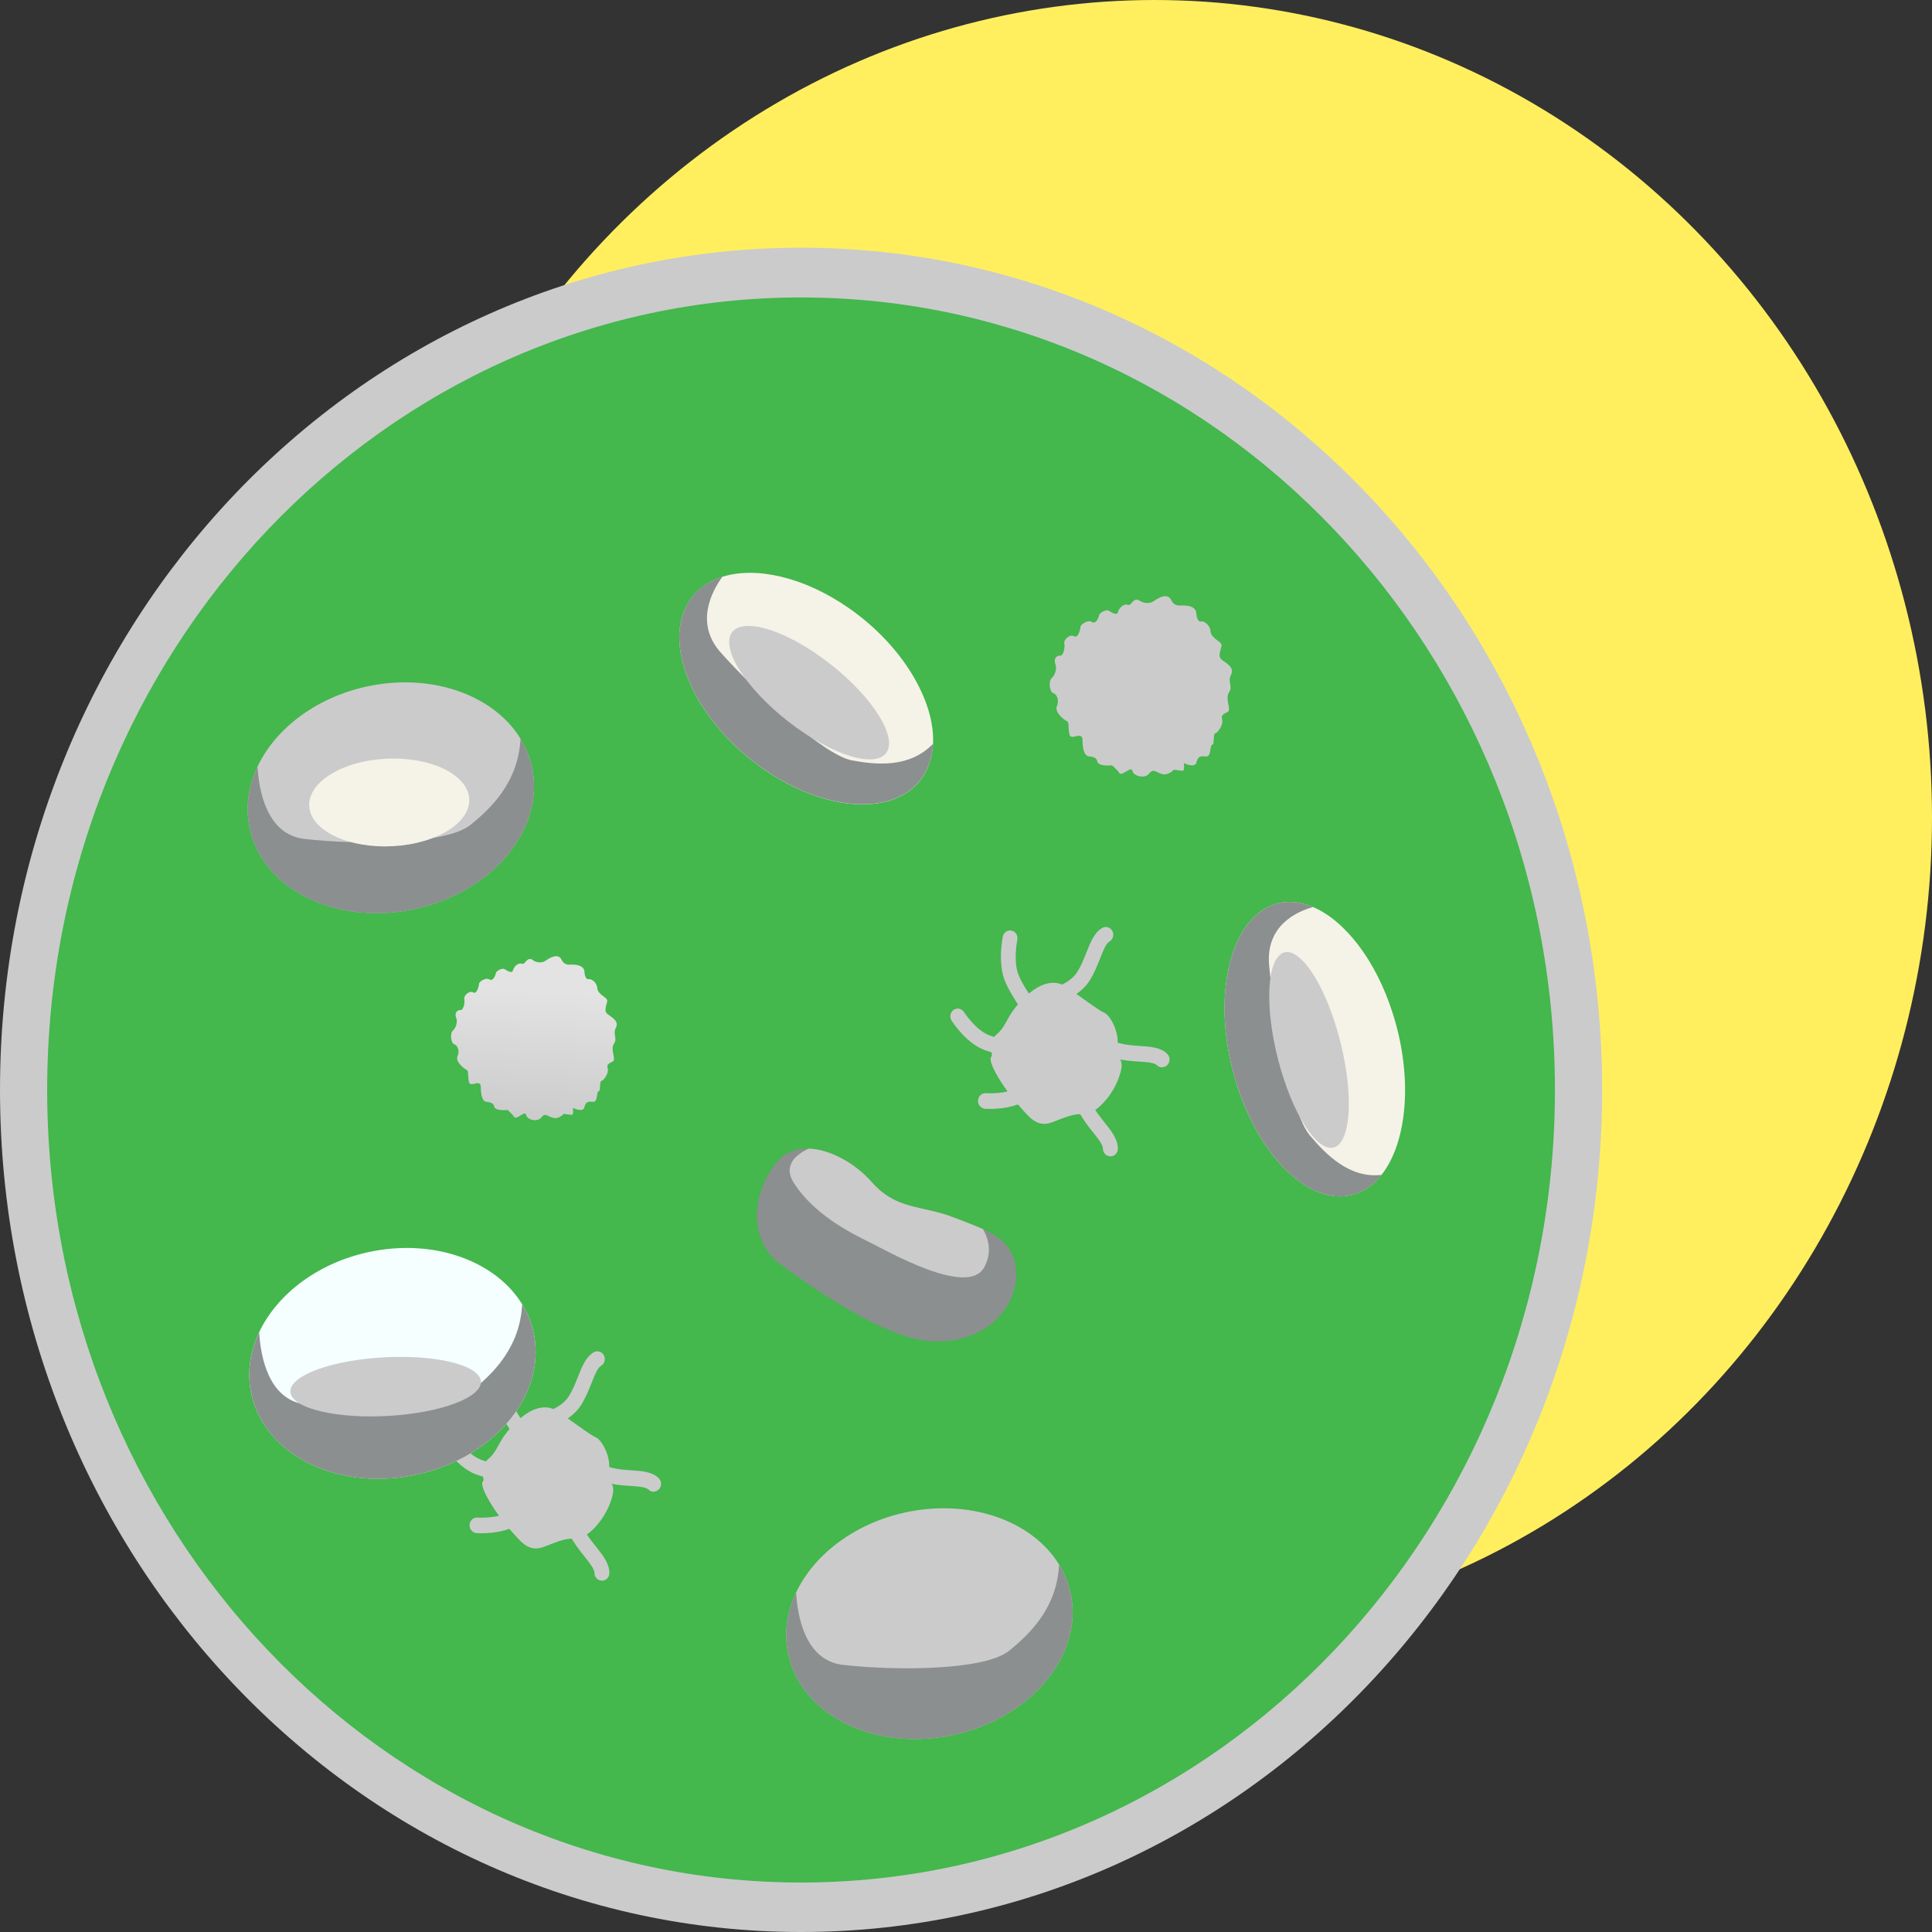 <svg width="48" height="48" viewBox="0 0 48 48" fill="none" xmlns="http://www.w3.org/2000/svg">
<rect x="0" y="0" width="48" height="48" fill="#333333" stroke="none"/>
<ellipse cx="28.683" cy="20.308" rx="19.317" ry="20.308" fill="#FFEF5F"/>
<path d="M19.903 48C30.895 48 39.805 38.632 39.805 27.077C39.805 15.521 30.895 6.154 19.903 6.154C8.911 6.154 0 15.521 0 27.077C0 38.632 8.911 48 19.903 48Z" fill="#CBCBCC"/>
<path d="M19.902 46.771C30.246 46.771 38.632 37.955 38.632 27.08C38.632 16.206 30.246 7.39 19.902 7.39C9.558 7.39 1.172 16.206 1.172 27.08C1.172 37.955 9.558 46.771 19.902 46.771Z" fill="#44B74D"/>
<path d="M23.567 43.128C21.621 43.497 19.831 42.546 19.566 41.006C19.481 40.514 19.564 40.021 19.779 39.565C20.237 38.597 21.292 37.801 22.615 37.551C24.194 37.254 25.672 37.824 26.313 38.871C26.462 39.114 26.567 39.385 26.617 39.675C26.88 41.215 25.514 42.761 23.567 43.128Z" fill="#CBCBCC"/>
<path d="M23.567 43.129C21.621 43.498 19.831 42.547 19.566 41.007C19.481 40.514 19.564 40.022 19.779 39.566C19.812 40.144 20 41.255 20.944 41.363C22.227 41.51 24.459 41.51 25.073 41.011C25.587 40.594 26.258 39.95 26.313 38.872C26.462 39.115 26.567 39.386 26.617 39.676C26.88 41.216 25.514 42.762 23.567 43.129Z" fill="#8C8F90"/>
<path d="M10.187 22.608C8.24 22.977 6.45 22.027 6.185 20.487C6.1 19.994 6.183 19.501 6.398 19.045C6.856 18.077 7.911 17.281 9.234 17.032C10.813 16.734 12.291 17.304 12.932 18.352C13.081 18.595 13.186 18.866 13.236 19.155C13.499 20.695 12.133 22.241 10.187 22.608Z" fill="#CBCBCC"/>
<path d="M10.187 22.609C8.24 22.979 6.45 22.028 6.185 20.488C6.1 19.995 6.183 19.502 6.398 19.046C6.431 19.624 6.619 20.735 7.564 20.843C8.847 20.99 11.078 20.99 11.692 20.492C12.207 20.074 12.877 19.431 12.932 18.352C13.081 18.596 13.186 18.866 13.236 19.156C13.499 20.696 12.133 22.242 10.187 22.609Z" fill="#8C8F90"/>
<path d="M9.972 21.006C8.887 21.129 7.873 20.75 7.705 20.161C7.651 19.972 7.691 19.785 7.806 19.612C8.049 19.247 8.63 18.952 9.368 18.869C10.248 18.77 11.084 19 11.456 19.406C11.543 19.5 11.605 19.604 11.636 19.715C11.802 20.305 11.058 20.883 9.972 21.006Z" fill="#F5F3E7"/>
<path d="M18.972 19.11C17.331 17.97 16.477 16.149 17.06 15.042C17.247 14.689 17.559 14.451 17.951 14.329C18.783 14.07 19.975 14.331 21.089 15.108C22.419 16.034 23.233 17.408 23.181 18.483C23.169 18.733 23.11 18.968 23.001 19.176C22.416 20.281 20.612 20.251 18.973 19.109L18.972 19.11Z" fill="#F5F3E7"/>
<path d="M18.971 19.107C17.331 17.967 16.476 16.146 17.06 15.039C17.246 14.686 17.558 14.448 17.95 14.326C17.681 14.695 17.259 15.49 17.909 16.215C18.792 17.201 20.458 18.761 21.17 18.892C21.766 19.003 22.593 19.087 23.181 18.48C23.169 18.73 23.11 18.965 23 19.173C22.415 20.278 20.611 20.248 18.972 19.106L18.971 19.107Z" fill="#8C8F90"/>
<path d="M19.988 18.217C18.893 17.49 18.058 16.45 18.12 15.893C18.139 15.714 18.249 15.607 18.426 15.568C18.8 15.484 19.473 15.706 20.216 16.2C21.104 16.79 21.823 17.587 22.028 18.164C22.077 18.298 22.097 18.422 22.084 18.525C22.021 19.082 21.083 18.945 19.988 18.217Z" fill="#CBCBCC"/>
<path d="M30.73 26.956C30.105 24.996 30.468 23.012 31.535 22.519C31.877 22.361 32.251 22.376 32.622 22.535C33.408 22.869 34.181 23.847 34.603 25.178C35.109 26.766 34.967 28.376 34.324 29.188C34.175 29.377 33.997 29.524 33.796 29.615C32.727 30.105 31.354 28.915 30.73 26.956Z" fill="#F5F3E7"/>
<path d="M30.73 26.956C30.105 24.996 30.468 23.012 31.535 22.519C31.877 22.361 32.251 22.376 32.622 22.535C32.208 22.651 31.436 23.002 31.532 23.995C31.66 25.342 32.07 27.648 32.545 28.212C32.942 28.683 33.532 29.286 34.326 29.189C34.177 29.379 33.998 29.526 33.798 29.616C32.728 30.107 31.355 28.917 30.732 26.958L30.73 26.956Z" fill="#8C8F90"/>
<path d="M31.893 26.799C31.471 25.515 31.413 24.156 31.76 23.761C31.871 23.634 32.011 23.623 32.163 23.708C32.487 23.887 32.867 24.5 33.153 25.373C33.494 26.414 33.598 27.507 33.438 28.092C33.402 28.229 33.35 28.338 33.285 28.411C32.937 28.805 32.313 28.083 31.893 26.799Z" fill="#CBCBCC"/>
<path d="M25.246 31.637C25.272 32.526 24.393 33.472 23 33.309C21.606 33.146 19.281 31.323 19.281 31.323C18.563 30.651 18.734 29.556 19.297 28.873C19.502 28.624 19.787 28.527 20.097 28.538C20.637 28.56 21.253 28.91 21.655 29.365C22.284 30.079 22.902 29.935 23.722 30.259C23.975 30.359 24.214 30.444 24.425 30.539C24.899 30.754 25.227 31.022 25.246 31.637Z" fill="#8C8F90"/>
<path d="M24.447 31.495C24.029 32.229 22.042 31.076 21.576 30.849C21.11 30.621 20.221 30.165 19.725 29.394C19.447 28.962 19.764 28.689 20.095 28.536C20.636 28.558 21.251 28.907 21.653 29.363C22.282 30.077 22.9 29.933 23.72 30.256C23.974 30.356 24.212 30.442 24.423 30.537C24.566 30.793 24.652 31.134 24.447 31.495Z" fill="#CBCBCC"/>
<path d="M13.004 36.055C12.902 36.055 12.82 35.968 12.82 35.861C12.82 35.755 12.72 35.597 12.616 35.431C12.524 35.286 12.421 35.123 12.342 34.934C12.145 34.462 12.277 33.836 12.283 33.809C12.305 33.705 12.404 33.641 12.504 33.664C12.603 33.688 12.665 33.792 12.641 33.896C12.641 33.902 12.531 34.426 12.678 34.779C12.744 34.938 12.834 35.079 12.921 35.216C13.057 35.432 13.187 35.635 13.187 35.861C13.187 35.968 13.105 36.055 13.004 36.055Z" fill="#CBCBCC"/>
<path d="M14.952 39.271C14.851 39.271 14.769 39.184 14.769 39.078C14.769 38.983 14.642 38.822 14.519 38.668C14.405 38.525 14.276 38.362 14.177 38.175C13.925 37.696 14.094 37.06 14.101 37.033C14.129 36.931 14.232 36.871 14.329 36.902C14.427 36.931 14.484 37.039 14.456 37.141C14.454 37.149 14.322 37.653 14.5 37.99C14.583 38.144 14.695 38.285 14.804 38.422C14.976 38.639 15.14 38.844 15.14 39.079C15.14 39.186 15.057 39.273 14.956 39.273L14.952 39.271Z" fill="#CBCBCC"/>
<path d="M11.79 38.078C11.713 38.049 11.659 37.969 11.667 37.881C11.674 37.774 11.764 37.695 11.865 37.703C11.871 37.703 12.38 37.743 12.692 37.539C12.832 37.448 12.951 37.334 13.069 37.224C13.253 37.05 13.426 36.887 13.637 36.855C13.738 36.839 13.83 36.913 13.845 37.019C13.86 37.125 13.79 37.222 13.689 37.237C13.588 37.253 13.453 37.378 13.314 37.512C13.191 37.627 13.053 37.759 12.885 37.867C12.47 38.14 11.86 38.091 11.834 38.089C11.817 38.089 11.803 38.086 11.788 38.08L11.79 38.078Z" fill="#CBCBCC"/>
<path d="M13.471 35.506C13.385 35.506 13.307 35.442 13.291 35.351C13.271 35.247 13.335 35.144 13.434 35.123C13.434 35.123 13.927 35.015 14.131 34.692C14.225 34.543 14.293 34.375 14.357 34.211C14.46 33.95 14.559 33.703 14.758 33.594C14.848 33.546 14.958 33.583 15.006 33.678C15.052 33.772 15.017 33.888 14.927 33.938C14.846 33.983 14.771 34.174 14.697 34.36C14.629 34.532 14.55 34.727 14.438 34.907C14.149 35.363 13.534 35.496 13.506 35.502C13.493 35.504 13.482 35.506 13.469 35.506H13.471Z" fill="#CBCBCC"/>
<path d="M12.921 36.957C12.875 36.957 12.829 36.94 12.794 36.905C12.719 36.83 12.544 36.799 12.357 36.764C12.195 36.735 12.011 36.7 11.826 36.631C11.364 36.457 11.024 35.924 11.01 35.9C10.953 35.812 10.976 35.692 11.061 35.634C11.146 35.574 11.259 35.599 11.316 35.688C11.32 35.692 11.605 36.138 11.951 36.267C12.105 36.325 12.265 36.355 12.419 36.383C12.662 36.428 12.892 36.47 13.046 36.625C13.12 36.698 13.123 36.82 13.053 36.898C13.017 36.938 12.969 36.957 12.919 36.957H12.921Z" fill="#CBCBCC"/>
<path d="M16.238 37.062C16.192 37.062 16.146 37.044 16.111 37.008C16.045 36.942 15.848 36.929 15.657 36.917C15.481 36.905 15.278 36.892 15.082 36.838C14.578 36.701 14.255 36.133 14.242 36.107C14.19 36.015 14.22 35.897 14.308 35.843C14.396 35.788 14.508 35.819 14.56 35.91C14.56 35.91 14.819 36.364 15.176 36.461C15.339 36.505 15.514 36.517 15.681 36.529C15.949 36.546 16.203 36.563 16.367 36.726C16.44 36.799 16.444 36.921 16.374 36.998C16.337 37.039 16.29 37.058 16.242 37.058L16.238 37.062Z" fill="#CBCBCC"/>
<path d="M12.015 36.787C12.015 36.787 11.945 36.395 12.129 36.25C12.312 36.105 12.373 35.897 12.513 35.692C12.652 35.487 13.303 34.669 13.88 35.079C14.457 35.489 14.685 35.661 14.816 35.717C14.946 35.773 15.207 36.223 15.119 36.565C15.031 36.907 15.38 36.743 15.165 37.326C14.95 37.91 14.479 38.266 14.294 38.236C14.108 38.208 13.935 38.262 13.526 38.426C13.116 38.59 12.923 38.277 12.651 37.98C12.379 37.682 11.844 36.89 12.013 36.787H12.015Z" fill="#CBCBCC"/>
<path d="M25.636 25.512C25.535 25.512 25.453 25.425 25.453 25.319C25.453 25.212 25.353 25.054 25.248 24.888C25.157 24.743 25.054 24.58 24.975 24.391C24.778 23.919 24.91 23.293 24.916 23.266C24.938 23.162 25.037 23.098 25.136 23.122C25.236 23.145 25.298 23.249 25.274 23.353C25.274 23.359 25.164 23.883 25.311 24.236C25.377 24.395 25.467 24.536 25.554 24.673C25.69 24.89 25.82 25.092 25.82 25.319C25.82 25.425 25.738 25.512 25.636 25.512Z" fill="#CBCBCC"/>
<path d="M27.585 28.728C27.484 28.728 27.401 28.641 27.401 28.535C27.401 28.44 27.275 28.279 27.151 28.125C27.038 27.982 26.909 27.82 26.81 27.632C26.558 27.153 26.727 26.517 26.734 26.49C26.762 26.388 26.865 26.328 26.962 26.359C27.06 26.388 27.116 26.496 27.089 26.598C27.087 26.606 26.955 27.11 27.133 27.447C27.216 27.601 27.328 27.742 27.436 27.88C27.609 28.096 27.773 28.301 27.773 28.537C27.773 28.643 27.69 28.73 27.589 28.73L27.585 28.728Z" fill="#CBCBCC"/>
<path d="M24.423 27.535C24.346 27.506 24.292 27.427 24.299 27.338C24.307 27.231 24.397 27.152 24.498 27.16C24.503 27.16 25.013 27.201 25.325 26.996C25.465 26.905 25.584 26.791 25.702 26.681C25.886 26.507 26.058 26.345 26.27 26.312C26.371 26.296 26.463 26.37 26.478 26.476C26.492 26.582 26.422 26.679 26.321 26.694C26.22 26.71 26.086 26.835 25.946 26.969C25.823 27.085 25.685 27.216 25.518 27.324C25.103 27.597 24.492 27.548 24.467 27.546C24.45 27.546 24.436 27.543 24.421 27.537L24.423 27.535Z" fill="#CBCBCC"/>
<path d="M26.104 24.963C26.017 24.963 25.94 24.899 25.924 24.808C25.903 24.704 25.968 24.601 26.067 24.58C26.067 24.58 26.56 24.472 26.764 24.149C26.857 24 26.925 23.832 26.99 23.668C27.093 23.407 27.192 23.16 27.39 23.052C27.48 23.003 27.591 23.04 27.639 23.135C27.684 23.229 27.65 23.345 27.559 23.395C27.479 23.44 27.403 23.631 27.33 23.817C27.262 23.989 27.183 24.184 27.071 24.364C26.782 24.82 26.166 24.953 26.139 24.959C26.126 24.961 26.115 24.963 26.102 24.963H26.104Z" fill="#CBCBCC"/>
<path d="M25.554 26.414C25.508 26.414 25.462 26.396 25.427 26.362C25.352 26.286 25.177 26.256 24.99 26.221C24.828 26.192 24.644 26.157 24.459 26.087C23.997 25.913 23.657 25.38 23.642 25.357C23.585 25.268 23.609 25.148 23.694 25.09C23.778 25.03 23.892 25.055 23.949 25.144C23.953 25.148 24.238 25.595 24.584 25.724C24.738 25.782 24.898 25.811 25.052 25.84C25.295 25.884 25.525 25.927 25.679 26.081C25.753 26.155 25.756 26.277 25.686 26.354C25.65 26.395 25.602 26.414 25.552 26.414H25.554Z" fill="#CBCBCC"/>
<path d="M28.871 26.519C28.825 26.519 28.779 26.502 28.744 26.465C28.678 26.399 28.481 26.386 28.29 26.374C28.113 26.362 27.911 26.349 27.715 26.295C27.211 26.158 26.888 25.59 26.875 25.564C26.823 25.472 26.853 25.354 26.941 25.3C27.029 25.245 27.141 25.276 27.193 25.367C27.193 25.367 27.452 25.821 27.808 25.918C27.972 25.962 28.147 25.974 28.314 25.986C28.582 26.003 28.836 26.02 29 26.183C29.073 26.256 29.077 26.378 29.007 26.455C28.97 26.496 28.922 26.515 28.875 26.515L28.871 26.519Z" fill="#CBCBCC"/>
<path d="M24.646 26.238C24.646 26.238 24.576 25.846 24.759 25.701C24.943 25.556 25.004 25.348 25.144 25.143C25.283 24.938 25.934 24.121 26.511 24.53C27.088 24.94 27.316 25.112 27.447 25.168C27.577 25.224 27.838 25.674 27.75 26.016C27.662 26.358 28.011 26.194 27.796 26.778C27.581 27.361 27.11 27.717 26.925 27.688C26.739 27.659 26.566 27.713 26.156 27.877C25.747 28.041 25.554 27.728 25.282 27.431C25.009 27.133 24.475 26.341 24.644 26.238H24.646Z" fill="#CBCBCC"/>
<path d="M10.227 36.661C8.281 37.03 6.49 36.079 6.226 34.539C6.141 34.046 6.224 33.553 6.439 33.097C6.897 32.129 7.952 31.333 9.275 31.084C10.854 30.786 12.332 31.357 12.973 32.404C13.122 32.647 13.227 32.918 13.277 33.208C13.539 34.748 12.174 36.294 10.227 36.661Z" fill="#F5FFFF"/>
<path d="M10.227 36.662C8.281 37.031 6.49 36.08 6.226 34.54C6.141 34.047 6.224 33.554 6.439 33.099C6.472 33.676 6.66 34.787 7.604 34.895C8.887 35.042 11.119 35.042 11.733 34.544C12.247 34.127 12.918 33.483 12.973 32.405C13.122 32.648 13.227 32.919 13.277 33.209C13.539 34.749 12.174 36.294 10.227 36.662Z" fill="#8C8F90"/>
<path d="M10.127 35.135C8.856 35.29 7.581 35.11 7.278 34.732C7.181 34.611 7.196 34.485 7.303 34.364C7.53 34.106 8.171 33.872 9.035 33.767C10.066 33.641 11.102 33.735 11.616 33.978C11.736 34.034 11.828 34.099 11.884 34.169C12.186 34.547 11.399 34.98 10.127 35.135Z" fill="#CBCBCC"/>
<path d="M28.327 14.933C28.327 14.933 28.509 15.043 28.666 14.933C28.822 14.823 29.017 14.741 29.096 14.906C29.175 15.07 29.303 15.043 29.357 15.043C29.41 15.043 29.708 15.029 29.722 15.234C29.737 15.439 29.814 15.453 29.853 15.439C29.892 15.425 30.061 15.507 30.075 15.686C30.09 15.866 30.349 15.934 30.349 16.028C30.349 16.123 30.232 16.303 30.362 16.397C30.492 16.492 30.674 16.589 30.584 16.767C30.494 16.944 30.636 17.054 30.533 17.205C30.43 17.356 30.597 17.63 30.507 17.684C30.417 17.738 30.325 17.752 30.364 17.876C30.402 17.999 30.259 18.204 30.195 18.218C30.13 18.231 30.182 18.492 30.116 18.506C30.05 18.519 30.103 18.807 29.959 18.794C29.816 18.78 29.765 18.794 29.724 18.944C29.684 19.095 29.412 18.958 29.412 18.958C29.412 18.958 29.438 19.149 29.386 19.149C29.334 19.149 29.164 19.122 29.164 19.122C29.164 19.122 29.033 19.273 28.877 19.232C28.721 19.192 28.654 19.081 28.552 19.219C28.449 19.356 28.16 19.286 28.134 19.151C28.109 19.016 27.873 19.302 27.809 19.205C27.745 19.108 27.627 19.014 27.627 19.014C27.627 19.014 27.289 19.054 27.261 18.917C27.234 18.78 27.066 18.807 27.013 18.78C26.96 18.753 26.895 18.656 26.895 18.395C26.895 18.135 26.609 18.422 26.57 18.245C26.532 18.067 26.57 17.943 26.506 17.916C26.441 17.889 26.193 17.698 26.258 17.547C26.322 17.396 26.258 17.246 26.166 17.219C26.074 17.192 26.048 16.917 26.127 16.85C26.206 16.782 26.27 16.616 26.219 16.494C26.168 16.372 26.258 16.276 26.337 16.289C26.416 16.303 26.465 16.092 26.443 15.988C26.421 15.883 26.587 15.748 26.686 15.808C26.785 15.868 26.844 15.628 26.844 15.574C26.844 15.52 27.022 15.387 27.131 15.454C27.239 15.522 27.309 15.304 27.309 15.275C27.309 15.246 27.467 15.124 27.552 15.176C27.636 15.228 27.752 15.296 27.774 15.207C27.796 15.118 27.91 14.989 28.017 15.027C28.123 15.066 28.145 14.805 28.331 14.935L28.327 14.933Z" fill="#CBCBCC"/>
<path d="M13.249 23.866C13.249 23.866 13.415 23.967 13.558 23.866C13.701 23.766 13.878 23.692 13.95 23.841C14.021 23.99 14.139 23.965 14.187 23.965C14.235 23.965 14.507 23.953 14.52 24.139C14.532 24.324 14.602 24.338 14.637 24.326C14.672 24.315 14.826 24.388 14.839 24.55C14.852 24.713 15.087 24.774 15.087 24.861C15.087 24.948 14.981 25.111 15.098 25.198C15.216 25.285 15.383 25.372 15.301 25.534C15.218 25.696 15.348 25.795 15.253 25.932C15.157 26.069 15.312 26.319 15.229 26.369C15.146 26.419 15.063 26.43 15.098 26.543C15.133 26.655 15.003 26.842 14.944 26.854C14.885 26.865 14.933 27.103 14.872 27.115C14.812 27.126 14.861 27.389 14.731 27.375C14.6 27.362 14.553 27.375 14.518 27.513C14.483 27.65 14.233 27.524 14.233 27.524C14.233 27.524 14.257 27.698 14.209 27.698C14.161 27.698 14.007 27.673 14.007 27.673C14.007 27.673 13.889 27.81 13.746 27.773C13.602 27.737 13.543 27.636 13.45 27.762C13.356 27.887 13.095 27.824 13.071 27.7C13.047 27.576 12.834 27.837 12.775 27.75C12.716 27.663 12.61 27.576 12.61 27.576C12.61 27.576 12.301 27.613 12.277 27.489C12.253 27.366 12.099 27.389 12.053 27.366C12.007 27.343 11.946 27.254 11.946 27.016C11.946 26.778 11.685 27.041 11.65 26.879C11.615 26.716 11.65 26.604 11.591 26.579C11.533 26.554 11.306 26.38 11.367 26.243C11.428 26.106 11.367 25.969 11.284 25.944C11.202 25.919 11.178 25.669 11.249 25.607C11.321 25.546 11.38 25.395 11.332 25.283C11.284 25.171 11.367 25.084 11.439 25.095C11.511 25.107 11.555 24.916 11.536 24.821C11.518 24.726 11.667 24.603 11.757 24.657C11.847 24.711 11.9 24.492 11.9 24.444C11.9 24.396 12.062 24.274 12.159 24.334C12.257 24.394 12.321 24.197 12.321 24.17C12.321 24.143 12.464 24.032 12.542 24.081C12.619 24.129 12.724 24.191 12.744 24.108C12.764 24.025 12.867 23.909 12.964 23.944C13.062 23.978 13.082 23.741 13.251 23.859L13.249 23.866Z" fill="url(#paint0_linear_782_1068)"/>
<defs>
<linearGradient id="paint0_linear_782_1068" x1="13.464" y1="24.616" x2="13.244" y2="27.829" gradientUnits="userSpaceOnUse">
<stop stop-color="#E3E3E3"/>
<stop offset="1" stop-color="#CBCBCC"/>
</linearGradient>
</defs>
</svg>
